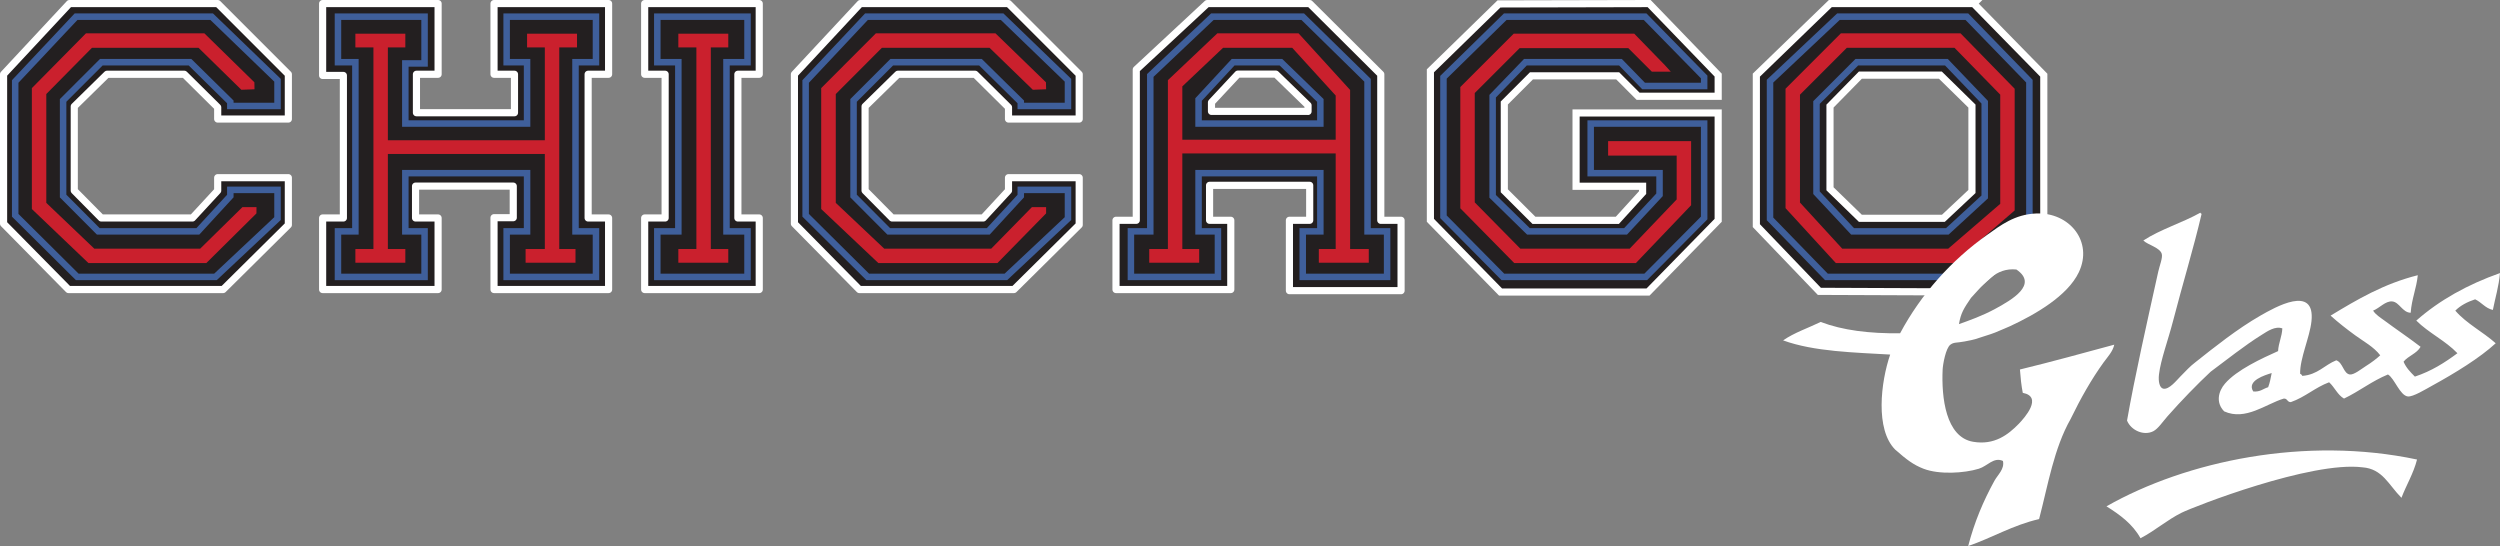 <?xml version="1.0" encoding="UTF-8"?><svg id="Layer_2" xmlns="http://www.w3.org/2000/svg" viewBox="0 0 692.83 151.32"><rect x="0" y="0" width="692.83" height="151.32" fill="#808080" stroke="none"/><defs><style>.cls-1,.cls-2,.cls-3,.cls-4{stroke-miterlimit:10;}.cls-1,.cls-5{fill:#231f20;stroke:#fff;stroke-width:1.98px;}.cls-2{stroke-width:3.8px;}.cls-2,.cls-3{stroke:#ca202d;}.cls-2,.cls-3,.cls-4{fill:none;}.cls-3{stroke-width:4px;}.cls-4{stroke:#3f5f9b;stroke-width:1.8px;}.cls-6{fill:#fff;fill-rule:evenodd;}.cls-6,.cls-7{stroke-width:0px;}.cls-5{stroke-linejoin:round;}.cls-7{fill:#ca202d;}</style></defs><g id="Layer_1-2"><polygon class="cls-5" points="60.33 32.99 79.91 32.99 79.91 20.58 60.33 .99 19.24 .99 .99 20.58 .99 61.99 18.99 80.24 61.83 80.24 79.91 62.33 79.91 49.24 60.33 49.24 60.33 52.83 53.33 60.41 28.08 60.41 20.58 52.83 20.58 29.49 29.66 20.58 51.08 20.58 60.33 29.74 60.33 32.99"/><polygon class="cls-5" points="279.49 32.99 299.08 32.99 299.08 20.58 279.49 .99 238.41 .99 220.16 20.58 220.16 61.99 238.16 80.24 280.99 80.24 299.08 62.33 299.08 49.24 279.49 49.24 279.49 52.83 272.49 60.41 247.24 60.41 239.74 52.83 239.74 29.49 248.83 20.58 270.24 20.58 279.49 29.74 279.49 32.99"/><polygon class="cls-5" points="89.41 .99 121.41 .99 121.41 20.58 115.41 20.58 115.41 31.24 142.58 31.24 142.58 20.58 136.91 20.58 136.91 .99 168.66 .99 168.66 20.58 162.99 20.58 162.99 60.41 168.66 60.41 168.66 80.24 136.91 80.24 136.91 60.33 142.24 60.33 142.24 51.58 115.16 51.58 115.16 60.41 121.41 60.41 121.41 80.24 89.41 80.24 89.41 60.41 95.16 60.41 95.16 20.91 89.41 20.91 89.41 .99"/><polygon class="cls-5" points="178.66 .99 210.41 .99 210.41 20.58 204.49 20.58 204.49 60.41 210.41 60.41 210.41 80.24 178.66 80.24 178.66 60.41 184.33 60.41 184.33 20.58 178.66 20.58 178.66 .99"/><path class="cls-5" d="m382.66,61.06V20.58L362.97.99h-28.41l-19.66,18.28v41.78h-5.62v19.19h31.81v-19.19h-5.88v-9.69h27.75v9.69h-5.62v19.5h30.94v-19.5h-5.62Zm-20.16-30.19h-26.76v-2.5l7.31-7.83h10.54l8.91,8.65v1.69Z"/><polyline class="cls-1" points="457.03 .99 476.16 20.81 476.16 26.68 453.97 26.68 448.32 21.02 424.41 21.02 416.89 28.54 416.89 52.87 425.1 61.06 448.22 61.06 455.22 53.37 455.22 51.62 436.78 51.62 436.78 31.31 476.16 31.31 476.16 61.06 456.72 80.93 415.85 80.93 396.41 61.06 396.41 19.62 415.41 1.09 457.03 .99 476.16 20.81 476.16 26.68 453.97 26.68"/><path class="cls-1" d="m546.99.99h-39.75l-20.5,19.83v41.71l17.46,18.21,41.65.17,20.55-18.25V20.83l-19.42-19.83Zm-.5,52.08l-7.92,7.43h-23l-8.42-8.18v-22.92l8.42-8.58h22.17l8.75,8.58v23.67Z"/><polygon class="cls-7" points="57.17 72.91 24.52 72.91 8.83 57.93 8.83 24.42 23.82 9.24 56.64 9.24 70.5 22.81 70.53 24.74 66.89 24.88 55.01 13.24 25.49 13.24 12.83 26.06 12.83 56.22 26.13 68.91 55.48 68.91 67.18 57.41 71.08 57.41 71.07 59.14 57.17 72.91"/><line class="cls-3" x1="105.49" y1="11.24" x2="105.49" y2="70.91"/><line class="cls-3" x1="152.99" y1="11.24" x2="152.99" y2="70.91"/><line class="cls-2" x1="98.49" y1="11.24" x2="112.33" y2="11.24"/><line class="cls-2" x1="145.66" y1="70.91" x2="159.49" y2="70.91"/><line class="cls-2" x1="146.07" y1="11.24" x2="159.91" y2="11.24"/><line class="cls-2" x1="98.49" y1="70.91" x2="112.33" y2="70.91"/><line class="cls-3" x1="194.99" y1="11.24" x2="194.99" y2="70.91"/><line class="cls-2" x1="187.99" y1="11.24" x2="201.83" y2="11.24"/><line class="cls-2" x1="187.99" y1="70.91" x2="201.83" y2="70.91"/><line class="cls-2" x1="105.49" y1="40.77" x2="152.57" y2="40.77"/><line class="cls-2" x1="318.49" y1="70.91" x2="332.33" y2="70.91"/><line class="cls-2" x1="365.49" y1="70.91" x2="379.33" y2="70.91"/><line class="cls-2" x1="325.66" y1="40.62" x2="372.41" y2="40.62"/><polyline class="cls-3" points="325.66 69.91 325.66 23.08 338.16 11.24 358.99 11.24 372.16 25.7 372.16 69.91"/><polygon class="cls-7" points="453.35 72.91 419.65 72.91 404.7 57.73 404.7 24.12 419.5 9.33 452.9 9.33 461.41 18.08 463.03 19.87 457.79 19.87 451.25 13.33 421.15 13.33 408.7 25.78 408.7 56.09 421.33 68.91 451.64 68.91 464.66 55.27 464.66 43.12 445.66 43.12 445.66 39.12 468.66 39.12 468.66 56.88 453.35 72.91"/><polygon class="cls-3" points="510.99 11.24 542.49 11.24 556.33 25.41 556.33 57.41 540.66 70.91 509.66 70.91 496.83 56.91 496.83 25.41 510.99 11.24"/><polygon class="cls-7" points="276.41 72.91 243.43 72.91 227.58 57.93 227.58 24.42 242.73 9.24 275.88 9.24 289.87 22.81 289.91 24.74 286.23 24.88 274.23 13.24 244.41 13.24 231.62 26.06 231.62 56.22 245.05 68.91 274.7 68.91 285.97 57.41 289.91 57.41 289.91 59.14 276.41 72.91"/><polygon class="cls-4" points="76.91 22.24 76.91 29.37 63.83 29.37 63.83 28.24 52.66 17.24 28.08 17.24 17.49 27.83 17.49 54.33 27.24 64.12 54.83 64.12 63.83 54.33 63.83 52.62 76.91 52.62 76.91 60.58 59.71 76.74 21.41 76.74 4.21 59.66 4.21 22.58 21.08 4.62 58.66 4.62 76.91 22.24"/><polygon class="cls-4" points="93.66 4.62 117.66 4.62 117.66 17.58 112.33 17.58 112.33 34.24 146.07 34.24 146.07 17.24 140.41 17.24 140.41 4.62 165.16 4.62 165.16 17.24 159.49 17.24 159.49 64.12 165.16 64.12 165.16 76.74 140.41 76.74 140.41 64.12 146.07 64.12 146.07 47.99 112.33 47.99 112.33 64.12 117.66 64.12 117.66 76.74 93.66 76.74 93.66 64.12 98.49 64.12 98.49 17.24 93.66 17.24 93.66 4.62"/><polygon class="cls-4" points="182.16 4.62 207.16 4.62 207.16 17.24 201.33 17.24 201.33 64.12 207.16 64.12 207.16 76.74 182.16 76.74 182.16 64.12 187.99 64.12 187.99 17.24 182.16 17.24 182.16 4.62"/><polygon class="cls-4" points="295.97 22.24 295.97 29.37 282.89 29.37 282.89 28.24 271.72 17.24 247.13 17.24 236.55 27.83 236.55 54.33 246.3 64.12 273.88 64.12 282.89 54.33 282.89 52.62 295.97 52.62 295.97 60.58 278.76 76.74 240.47 76.74 223.27 59.66 223.27 22.58 240.13 4.62 277.72 4.62 295.97 22.24"/><polygon class="cls-4" points="335.99 4.62 361.03 4.62 378.99 22.24 378.99 64.12 384.41 64.12 384.41 76.74 361.03 76.74 361.03 64.12 365.91 64.12 365.91 47.99 332.16 47.99 332.16 64.12 337.53 64.12 337.53 76.74 313.41 76.74 313.41 64.12 318.78 64.12 318.78 20.91 335.99 4.62"/><polygon class="cls-4" points="332.16 34.24 365.91 34.24 365.91 27.83 354.99 17.24 341.74 17.24 332.16 27.58 332.16 34.24"/><polygon class="cls-4" points="472.28 21.33 472.28 23.83 455.49 23.83 449.08 17.24 422.74 17.24 413.66 26.66 413.66 54.41 423.58 64.12 450.49 64.12 459.91 53.99 459.91 47.99 440.83 47.99 440.83 34.24 472.28 34.24 472.28 60.41 456.08 76.74 416.49 76.74 400.03 60.08 400.03 21.41 417.16 4.62 455.91 4.62 472.28 21.33"/><polygon class="cls-4" points="509.49 4.62 545.08 4.62 562.41 22.49 562.41 60.91 543.58 76.74 506.16 76.74 490.53 60.66 490.53 22.49 509.49 4.62"/><polygon class="cls-4" points="514.58 17.24 539.41 17.24 550.03 28.33 550.03 54.58 539.66 64.12 513.41 64.12 503.41 53.41 503.41 28.41 514.58 17.24"/><path class="cls-6" d="m609.71,58.97c.17-.04.19.08.2.2.17-.04.19.08.2.2-2.16,9.27-5.31,19.59-7.86,29.48-1.4,5.44-3.45,10.84-3.93,14.93-.23,1.97.17,3.7,1.18,3.93,1.62.37,3.8-2.42,4.72-3.34,1.6-1.6,2.62-2.79,4.13-3.93,5.32-4.22,11.69-9.31,18.08-12.97,4-2.29,15.25-8.73,14.15,1.57-.48,4.47-3.22,10.24-3.14,14.54.28.11.48.31.59.59,4.28-.31,6.15-3.02,9.43-4.32,1.87.65,1.95,3.65,3.73,3.93,1.13.18,3.3-1.59,4.52-2.36,1.63-1.02,2.97-2.07,3.93-2.95-1.78-2.34-4.53-3.79-6.88-5.5-2.42-1.76-4.73-3.56-6.88-5.5,7.35-4.45,14.74-8.84,24.17-11.2-.39,3.74-1.7,6.56-1.97,10.41-2.29-.06-3.14-2.96-5.11-3.14-1.89-.18-3.48,1.83-5.31,2.55.75,1.17,2.05,1.94,3.14,2.75,3.19,2.37,6.73,4.75,10.02,7.27-1.05,1.9-3.42,2.48-4.72,4.13.72,1.7,1.93,2.92,3.14,4.13,4.58-1.51,8.3-3.88,11.79-6.48-3.33-3.48-7.99-5.64-11.4-9.04,6.44-5.68,14.23-10,23.19-13.17-.32,3.74-1.3,6.82-1.97,10.22-2.13-.49-3.12-2.12-4.91-2.95-2.16.72-4.06,1.7-5.5,3.14,3.13,3.62,7.64,5.85,11.2,9.04-4.39,4.05-11.22,8.24-17.68,11.79-1.74.95-5.25,3.12-6.68,2.95-2.19-.26-3.71-5.06-5.5-6.09-4.46,1.83-7.93,4.65-12.18,6.68-1.83-1.05-2.6-3.16-4.13-4.52-3.91,1.46-6.63,4.11-10.61,5.5-1.02.03-.91-1.06-1.96-.98-4.9,1.46-10.59,6.24-16.51,3.54-2.38-2.41-1.61-5.55.2-7.66,3.29-3.85,10.27-7.03,14.74-9.04.14-2.35,1.06-3.92,1.18-6.29-2.01-.73-4.17.82-5.7,1.77-4.8,2.98-9.6,6.86-14.15,10.22-3.65,3.4-8.17,8.05-11.99,12.38-1.3,1.47-2.58,3.44-3.93,4.13-2.59,1.32-6.13-.19-7.27-2.95,2.16-12.34,5.61-27.54,8.65-41.27.4-1.79,1.27-3.85.98-4.91-.49-1.79-3.95-2.54-5.11-3.73,4.71-3.09,10.72-4.87,15.72-7.66Zm14.74,49.52c1.95.18,2.75-.78,4.13-1.18.46-1.18.71-2.56.98-3.93-1.8.56-7.03,2.1-5.11,5.11Z"/><path class="cls-6" d="m560.58,108.88c-.4-2.03-.63-4.22-.79-6.48,8.85-2.15,17.47-4.54,26.14-6.88-.39,1.88-1.84,3.39-2.95,4.91-3.35,4.63-6.35,9.93-9.17,15.73-4.61,8.17-6.19,18.03-8.71,27.69-7.34,1.7-12.92,5.15-19.65,7.47,1.74-6.7,4.2-12.49,7.27-18.08.93-1.68,2.86-3.26,2.36-5.5-2.55-1.18-4.28,1.42-6.68,2.16-4.03,1.24-10.97,1.68-15.33,0-2.77-1.07-4.73-2.54-7.86-5.31-5.54-5.57-4.01-18.66-1.38-26.33-9.75-.58-21.08-.79-29.67-3.93,3.05-2.13,6.93-3.42,10.41-5.11,6.06,2.32,13.53,3.24,22.01,3.14,5.76-10.79,14.22-20.28,24.17-27.31,3.69-2.61,7.59-5.66,13.56-5.89,9.2-.37,15.86,7.78,11.79,16.31-3.12,6.55-12.08,11.69-19.06,14.93-1.03.48-2.04.85-2.95,1.26-1.68.77-2.98,1.12-4.72,1.69-1.79.58-1.83.7-4.93,1.28-2.27.43-2.91.15-3.91.88-1.3.95-2.09,5.46-2.16,6.88-.36,7.7.84,18.75,8.45,20.04,5.91,1.01,9.73-2,12.58-4.91,1.73-1.77,6.82-7.57,1.18-8.65Zm-7.47-23.38c4.33-2.38,11.85-6.62,5.7-10.81-5.76-.58-8.71,3.72-12.58,7.86-2.03,2.97-2.83,4.24-3.34,7.27,2.73-.97,6.48-2.27,10.22-4.32Z"/><path class="cls-6" d="m669.84,127.35c-1.02,3.96-2.95,7.01-4.32,10.61-3.57-3.59-5.23-8.04-10.81-8.45-14.23-1.78-46.72,10.89-50.11,12.58-4.06,2.01-7.46,5.05-11.4,7.07-2.17-3.92-5.68-6.5-9.43-8.84,22.22-12.62,55.2-19.51,86.07-12.97Z"/></g></svg>
